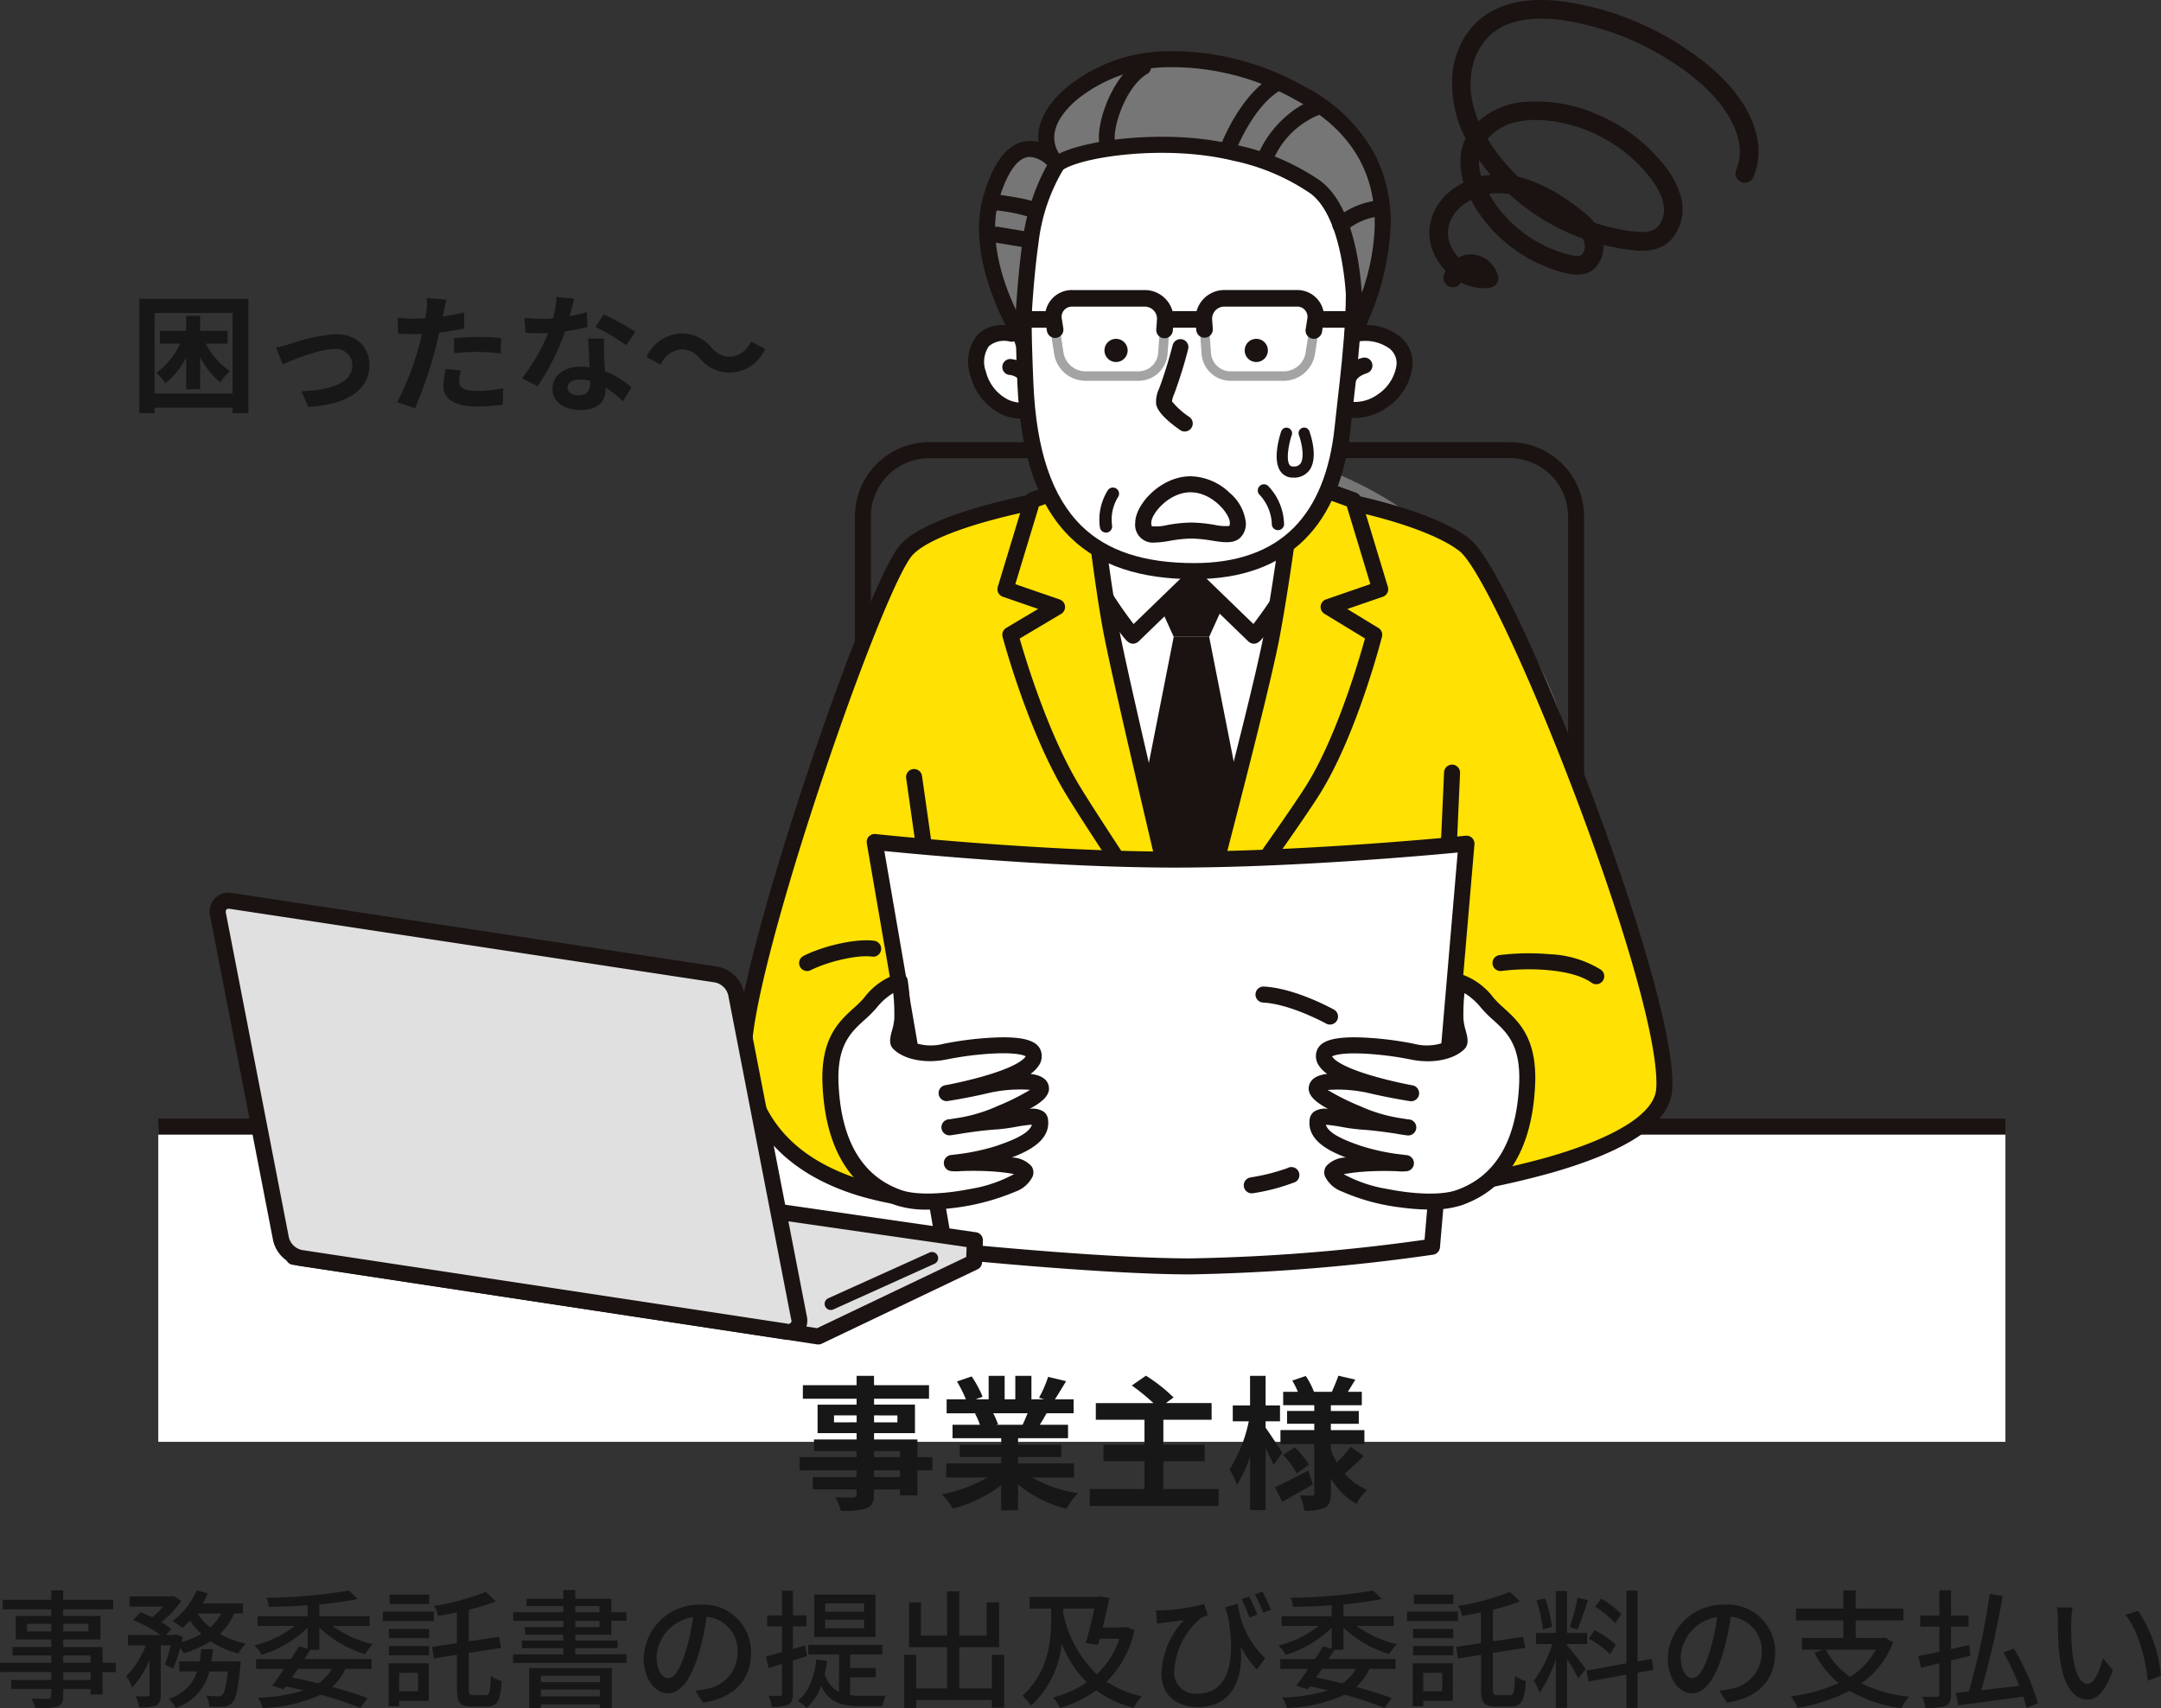 <svg xmlns="http://www.w3.org/2000/svg" xmlns:xlink="http://www.w3.org/1999/xlink" width="270.096" height="213.508" viewBox="0 0 270.096 213.508"><rect x="0" y="0" width="270.096" height="213.508" fill="#333333" stroke="none"/><defs><clipPath id="a"><rect width="230.868" height="180.212" transform="translate(0 0)" fill="none"/></clipPath><clipPath id="b"><rect width="41.128" height="36.016" fill="none"/></clipPath></defs><g transform="translate(-887.784 -5135.788)"><g transform="translate(879.847 5135.785)"><g transform="translate(27.719 0.003)" clip-path="url(#a)"><rect width="89.135" height="114.078" rx="44.568" transform="translate(88.071 56.269)" fill="#767676"/><path d="M675.46,475.275H602.871A9.284,9.284,0,0,1,593.6,466V368.469a9.284,9.284,0,0,1,9.273-9.273H675.46a9.283,9.283,0,0,1,9.273,9.273V466a9.283,9.283,0,0,1-9.273,9.273M602.871,361.2a7.281,7.281,0,0,0-7.273,7.273V466a7.281,7.281,0,0,0,7.273,7.273H675.46A7.281,7.281,0,0,0,682.733,466V368.469a7.281,7.281,0,0,0-7.273-7.273Z" transform="translate(-506.527 -303.928)" fill="#1a1311"/><rect width="262.453" height="57.773" transform="translate(-3.265 140.819)" fill="#fff"/><path d="M263.454,968.464H1a1,1,0,0,1-1-1V909.691a1,1,0,0,1,1-1H263.454a1,1,0,0,1,1,1v57.773a1,1,0,0,1-1,1M2,966.464H262.453V910.691H2Z" transform="translate(-4.265 -768.872)" fill="#1a1311"/><path d="M593.428,400.956c-5.444-4.227-21.9-7.556-34.231-7.556-11.3,0-31.3,3.631-35.465,8.172s-21.1,54.083-20.326,63.312c1.651,19.624,27.694,18.157,27.694,18.157l59.4-1.7s27.169-3.616,27.9-12.236c.994-11.686-19.529-63.92-24.973-68.147" transform="translate(-430.191 -332.869)" fill="#ffe103"/><path d="M524.346,478.568a43.058,43.058,0,0,1-12.266-1.791c-9.21-2.86-14.454-8.846-15.166-17.309-.192-2.278.579-6.813,2.29-13.48,1.479-5.762,3.576-12.792,6.065-20.331,4.206-12.74,9.827-27.643,12.231-30.261,2.754-3,10.948-5.1,15.587-6.091a107.816,107.816,0,0,1,20.615-2.4,99.4,99.4,0,0,1,19.91,2.215c6.94,1.491,12.244,3.462,14.935,5.551,1.438,1.117,3.669,4.869,6.63,11.151,2.677,5.68,5.729,12.982,8.593,20.561,5.251,13.894,10.671,30.992,10.133,37.309-.343,4.03-5.372,7.471-14.947,10.227a109.473,109.473,0,0,1-13.821,2.916.952.952,0,0,1-.1.008l-59.385,1.7c-.105.006-.566.028-1.3.028M553.7,388.9a105.677,105.677,0,0,0-20.2,2.361c-7.5,1.6-12.793,3.6-14.53,5.487-1.828,1.991-6.9,14.688-11.8,29.535-5.344,16.187-8.587,29.146-8.261,33.016.646,7.678,5.261,12.91,13.719,15.552a41.448,41.448,0,0,0,12.923,1.691h.027l59.345-1.7a107.441,107.441,0,0,0,13.5-2.854c8.44-2.432,13.23-5.439,13.488-8.469.426-5.006-3.41-18.966-10.011-36.432-5.953-15.75-12.22-29.009-14.579-30.84-2.422-1.881-7.572-3.767-14.128-5.175a97.312,97.312,0,0,0-19.49-2.17" transform="translate(-424.695 -327.369)" fill="#1a1311"/><path d="M769.428,428.778h34.517l-7.562,31-11.948,27.533-10.563-24.589Z" transform="translate(-655.303 -362.803)" fill="#fff"/><path d="M838.311,476.046h-4.433l-3.4-7.5h11.227Z" transform="translate(-706.961 -396.449)" fill="#1a1311"/><path d="M830.609,517.309h-4.433l-4.8,24.358,7.014,16.97,7.014-16.97Z" transform="translate(-699.26 -437.712)" fill="#1a1311"/><rect width="22.511" height="14.546" transform="translate(118.628 59.279)" fill="#fff"/><path d="M815.7,395.308H793.189a1,1,0,0,1-1-1V379.762a1,1,0,0,1,1-1H815.7a1,1,0,0,1,1,1v14.546a1,1,0,0,1-1,1m-21.511-2H814.7V380.762H794.189Z" transform="translate(-674.561 -320.483)" fill="#1a1311"/><path d="M868.631,410.87l7.547,7.31a43.211,43.211,0,0,0,4.842-7.025c1.68-3.1,3.507-6.679,3.418-6.693l-3.7-4.13s-4.984,4.557-6.978,6.266-5.126,4.272-5.126,4.272" transform="translate(-739.241 -338.734)" fill="#fff"/><path d="M870.7,413.692a1.065,1.065,0,0,1-.405-.087,1,1,0,0,1-.316-.207l-7.547-7.31a1,1,0,0,1,.062-1.493c.031-.026,3.147-2.576,5.109-4.257s6.9-6.2,6.954-6.244a1,1,0,0,1,1.42.07l3.685,4.11a1,1,0,0,1,.17.244c.259.521.158.718-1.075,3.131-.7,1.37-1.583,3.045-2.361,4.481a50.685,50.685,0,0,1-3.036,4.756c-.479.673-.944,1.3-1.309,1.76-.452.571-.827,1.045-1.35,1.045m-6.072-8.261,5.989,5.8a52.991,52.991,0,0,0,4.02-6.054c1.342-2.474,2.625-4.972,3.129-6.02l-2.606-2.907c-1.471,1.34-4.716,4.287-6.255,5.606-1.336,1.145-3.2,2.686-4.276,3.574" transform="translate(-733.742 -333.234)" fill="#1a1311"/><path d="M781.693,410.87l-7.547,7.31a43.208,43.208,0,0,1-4.842-7.025c-1.68-3.1-3.506-6.679-3.418-6.693l3.7-4.13s4.984,4.557,6.978,6.266,5.126,4.272,5.126,4.272" transform="translate(-652.303 -338.734)" fill="#fff"/><path d="M768.563,413.691c-.523,0-.9-.474-1.35-1.045-.365-.462-.83-1.087-1.309-1.76a50.688,50.688,0,0,1-3.036-4.756c-.779-1.436-1.662-3.111-2.362-4.481-1.233-2.414-1.334-2.611-1.075-3.131a1,1,0,0,1,.17-.244l3.685-4.11a1,1,0,0,1,1.42-.071c.05.046,5,4.566,6.954,6.244s5.078,4.232,5.109,4.257a1,1,0,0,1,.063,1.492l-7.547,7.31a1,1,0,0,1-.317.207,1.064,1.064,0,0,1-.4.087M761.5,399.157c.5,1.048,1.788,3.545,3.129,6.02a53.021,53.021,0,0,0,4.02,6.054l5.989-5.8c-1.079-.888-2.94-2.429-4.276-3.574-1.539-1.319-4.785-4.266-6.255-5.606Z" transform="translate(-646.746 -333.233)" fill="#1a1311"/><path d="M874.93,409.148c1.206-5.986,3.252-20.493,2.828-20.491l7.527,2.721,3.37,11.12-6.453,2.225,5.7,3.473s-3.084,12.027-7.609,19.308c-2.873,4.622-15.585,22.165-15.585,22.165s8.386-31.433,10.217-40.52" transform="translate(-735.926 -328.855)" fill="#ffe103"/><path d="M859.212,445.168a1,1,0,0,1-.966-1.258c.084-.314,8.4-31.507,10.2-40.46,1.152-5.718,2.9-18.241,2.868-19.954a1,1,0,0,1,.936-1.339,1.11,1.11,0,0,1,.4.08l7.472,2.7a1,1,0,0,1,.617.65l3.37,11.12a1,1,0,0,1-.631,1.236l-4.442,1.531,3.887,2.367a1,1,0,0,1,.449,1.1c-.127.5-3.174,12.26-7.729,19.587-2.859,4.6-15.1,21.507-15.624,22.224a1,1,0,0,1-.81.414m11.2-41.323h0c-1.361,6.754-6.38,26-8.846,35.351,3.958-5.51,10.455-14.618,12.384-17.722,3.767-6.06,6.561-15.642,7.3-18.315l-5.064-3.083a1,1,0,0,1,.194-1.8l5.542-1.911-2.945-9.718-5.713-2.065c-.093,1.244-.341,3.328-.842,6.909-.665,4.749-1.453,9.6-2.008,12.353" transform="translate(-730.425 -323.355)" fill="#1a1311"/><path d="M729.241,408.454c-1.206-5.986-2.906-19.8-2.482-19.8l-7.527,2.721-3.37,11.12,6.453,2.225-5.843,3.473s3.084,11.565,7.748,19.308c3.117,5.175,14.546,22.165,14.546,22.165s-7.693-32.126-9.524-41.213" transform="translate(-609.978 -328.855)" fill="#ffe103"/><path d="M733.264,445.168a1,1,0,0,1-.83-.442c-.115-.17-11.479-17.07-14.573-22.207-4.683-7.775-7.73-19.088-7.857-19.566a1,1,0,0,1,.455-1.117l3.989-2.371-4.414-1.522a1,1,0,0,1-.631-1.236l3.37-11.12a1,1,0,0,1,.617-.651l7.47-2.7a1.037,1.037,0,0,1,.4-.08,1,1,0,0,1,.927,1.363,179.528,179.528,0,0,0,2.531,19.238c1.806,8.965,9.439,40.857,9.516,41.178a1,1,0,0,1-.972,1.233m-21.124-42c.756,2.639,3.563,11.895,7.435,18.323,2.054,3.409,7.81,12.088,11.428,17.506-2.274-9.57-6.887-29.111-8.243-35.841-.651-3.23-1.377-8.325-1.839-12.016-.42-3.351-.622-5.338-.692-6.544l-5.686,2.056-2.945,9.718,5.542,1.911a1,1,0,0,1,.185,1.805Z" transform="translate(-604.476 -323.355)" fill="#1a1311"/><path d="M852.622,845.7a2.771,2.771,0,1,1-2.771-2.771,2.771,2.771,0,0,1,2.771,2.771" transform="translate(-721.007 -713.226)" fill="#fff"/><path d="M844.352,843.967a3.771,3.771,0,1,1,3.771-3.771,3.775,3.775,0,0,1-3.771,3.771m0-5.541a1.77,1.77,0,1,0,1.771,1.771,1.772,1.772,0,0,0-1.771-1.771" transform="translate(-715.507 -707.726)" fill="#1a1311"/><path d="M990.883,270.837c3.484-1.072,7.262.692,6.856,3.931a6.405,6.405,0,0,1-7.663,5.191" transform="translate(-841.999 -228.899)" fill="#fff"/><path d="M985.985,275.654a6.4,6.4,0,0,1-1.673-.22,1,1,0,1,1,.522-1.931,4.892,4.892,0,0,0,4.034-.762,5.353,5.353,0,0,0,2.376-3.587,2.324,2.324,0,0,0-.863-2.182,5.21,5.21,0,0,0-4.707-.668,1,1,0,0,1-.588-1.912,7.168,7.168,0,0,1,6.581,1.048,4.325,4.325,0,0,1,1.561,3.963,7.3,7.3,0,0,1-3.246,5,7.2,7.2,0,0,1-4,1.252" transform="translate(-836.497 -223.409)" fill="#1a1311"/><path d="M993.427,298.917a3,3,0,0,1,2.162-1.964" transform="translate(-844.835 -251.262)" fill="#fff"/><path d="M987.926,294.416a1,1,0,0,1-.958-1.29,4,4,0,0,1,2.78-2.615,1,1,0,1,1,.678,1.882c-.729.263-1.306.526-1.543,1.313a1,1,0,0,1-.957.711" transform="translate(-839.333 -245.76)" fill="#1a1311"/><path d="M696.643,270.615c-3.595-.6-5,1.846-4.167,5s3.987,5.628,7.416,4.193" transform="translate(-589.995 -228.899)" fill="#fff"/><path d="M692.4,275.719a5.9,5.9,0,0,1-2.626-.618,7.384,7.384,0,0,1-3.747-4.736,5.356,5.356,0,0,1,.826-5.049c.7-.77,2.05-1.6,4.474-1.195a1,1,0,0,1-.331,1.973,2.949,2.949,0,0,0-2.666.571,3.462,3.462,0,0,0-.368,3.192,5.361,5.361,0,0,0,2.7,3.451,3.954,3.954,0,0,0,3.365.074,1,1,0,0,1,.772,1.845,6.2,6.2,0,0,1-2.4.492" transform="translate(-584.513 -223.392)" fill="#1a1311"/><path d="M722.221,299.806a3,3,0,0,0-2.4-1.662" transform="translate(-613.327 -252.269)" fill="#fff"/><path d="M716.72,295.306a1,1,0,0,1-.911-.587,2.042,2.042,0,0,0-1.7-1.1,1,1,0,1,1,.424-1.955,4,4,0,0,1,3.1,2.226,1,1,0,0,1-.91,1.414" transform="translate(-607.826 -246.769)" fill="#1a1311"/><path d="M731.575,106.216c-1.24,5.074-1.046,12.916-.738,20.129.773,18.111,9.095,23.4,21.113,23.4,11.437,0,17.37-6.546,18.539-17.964.626-6.118,2.336-17.375.736-24.228S765.023,91.643,748.1,92.7c-10.648.662-14.287,4.354-16.527,13.521" transform="translate(-622.454 -78.362)" fill="#fff"/><path d="M746.445,145.252c-6.826,0-11.886-1.7-15.472-5.195-4.088-3.986-6.26-10.255-6.641-19.167-.3-7.115-.52-15.146.766-20.409,1.263-5.169,2.887-8.3,5.432-10.473,2.676-2.284,6.378-3.459,12-3.809,13.413-.834,21.542,4.425,24.159,15.633,1.4,5.995.373,14.958-.376,21.5-.126,1.1-.245,2.144-.339,3.056-.617,6.028-2.537,10.694-5.706,13.868-3.308,3.313-7.961,4.993-13.828,4.993m-19.4-44.3c-1.224,5.008-1.008,12.871-.71,19.849.358,8.378,2.333,14.207,6.038,17.821,3.193,3.113,7.8,4.627,14.075,4.627,5.317,0,9.493-1.483,12.412-4.407,2.836-2.84,4.562-7.1,5.131-12.659.094-.924.214-1.971.341-3.079.733-6.4,1.736-15.163.415-20.82-2.394-10.257-9.619-14.866-22.086-14.091-5.165.321-8.5,1.349-10.83,3.334-2.2,1.878-3.633,4.7-4.788,9.426" transform="translate(-616.95 -72.864)" fill="#1a1311"/><path d="M846.668,282.012c-1.527,5.722-2.159,6.1-2.042,6.957s2.585,2.585,2.585,2.585" transform="translate(-718.918 -238.62)" fill="#fff"/><path d="M841.708,287.053a1,1,0,0,1-.573-.181c-1.289-.9-2.856-2.2-3-3.268a3.8,3.8,0,0,1,.391-1.955,56.417,56.417,0,0,0,1.676-5.4,1,1,0,1,1,1.933.516,58.265,58.265,0,0,1-1.73,5.568,3.622,3.622,0,0,0-.29.952,9.631,9.631,0,0,0,2.171,1.946,1,1,0,0,1-.575,1.819m-1.593-3.721h0Z" transform="translate(-713.416 -233.118)" fill="#1a1311"/><path d="M714.276,149.83a1,1,0,0,1-.9-1.415,42.837,42.837,0,0,0,1.732-6.44,1,1,0,0,1,1.956.391,45.6,45.6,0,0,1-1.877,6.884,1,1,0,0,1-.906.58" transform="translate(-607.793 -119.452)" fill="#fff"/><path d="M750.355,61.051c2.5-1.851,13.388-3.533,22.206-1.388a27.671,27.671,0,0,1,9.669,4.025c5.892,3.618,5.483,18.8,5.066,18.8s12.1-20.144-6.5-30.23c-12.386-6.717-23.316-4.811-28.868.185s-1.573,8.6-1.573,8.6" transform="translate(-637.996 -40.553)" fill="#767676"/><path d="M781.8,77.994a1.017,1.017,0,0,1-.851-.467,1.069,1.069,0,0,1-.018-1.115,35.818,35.818,0,0,0-.386-7.989c-.746-4.791-2.286-8.122-4.334-9.38a26.814,26.814,0,0,0-9.382-3.905c-8.58-2.087-19.141-.435-21.375,1.22a1,1,0,0,1-1.267-.063,5.776,5.776,0,0,1-1.709-4.054c0-2.047,1.109-4.078,3.284-6.035a20.193,20.193,0,0,1,12.488-4.74,33.512,33.512,0,0,1,17.526,4.42,20.627,20.627,0,0,1,8.641,8.221,18.556,18.556,0,0,1,2.112,9.3,33.684,33.684,0,0,1-3.5,13.217c-.056.119-.115.246-.164.354-.013.073-.026.133-.039.18a1.057,1.057,0,0,1-1.023.834m-23.911-25.84a40.453,40.453,0,0,1,9.412,1.04,28.771,28.771,0,0,1,9.956,4.144c4,2.454,5.329,9.334,5.659,14.328a27.389,27.389,0,0,0,1.614-8.3c.146-6.861-3.12-12.151-9.707-15.723a31.512,31.512,0,0,0-16.468-4.18,18.2,18.2,0,0,0-11.255,4.23c-1.725,1.553-2.608,3.074-2.622,4.523a3.677,3.677,0,0,0,.61,2.045c2.4-1.183,7.373-2.106,12.8-2.106" transform="translate(-632.496 -35.055)" fill="#1a1311"/><path d="M709.734,122.848a23.742,23.742,0,0,0-3.331,9.715c-.786,5.552-1.018,12.121-1.018,12.121s-6.245-9.623-3.886-17.673,6.153-6.523,8.235-4.164" transform="translate(-597.375 -102.35)" fill="#767676"/><path d="M699.852,140.2a1,1,0,0,1-.839-.456,33.414,33.414,0,0,1-2.927-6.014c-1.757-4.734-2.121-8.935-1.08-12.484,1.16-3.958,2.827-6.2,4.956-6.679,1.65-.367,3.468.411,4.989,2.134a1,1,0,0,1,.068,1.238,23.123,23.123,0,0,0-3.158,9.279c-.77,5.433-1.006,11.951-1.008,12.016a1,1,0,0,1-1,.965m.94-23.723a1.821,1.821,0,0,0-.4.043c-1.325.295-2.557,2.173-3.47,5.288-1.138,3.882-.073,8.225,1.021,11.185.353.956.733,1.835,1.094,2.6.155-2.414.419-5.689.839-8.655a26.547,26.547,0,0,1,3.057-9.436,3.44,3.44,0,0,0-2.144-1.026" transform="translate(-591.842 -96.86)" fill="#1a1311"/><path d="M763.455,270.906h-6.787a3.976,3.976,0,0,1-3.8-3.249l-.48-3.053a.592.592,0,1,1,1.17-.184l.48,3.053a2.789,2.789,0,0,0,2.629,2.249h6.787a2.466,2.466,0,0,0,2.39-2.226l.214-2.988a.592.592,0,0,1,1.181.084l-.214,2.988a3.638,3.638,0,0,1-3.571,3.325" transform="translate(-640.879 -223.311)" fill="#a4a4a5"/><path d="M884.341,270.759h-6.787a3.637,3.637,0,0,1-3.571-3.325l-.218-3.054a.592.592,0,0,1,1.181-.084l.218,3.054a2.466,2.466,0,0,0,2.39,2.226h6.787a2.789,2.789,0,0,0,2.629-2.249l.463-2.944a.592.592,0,1,1,1.169.184l-.463,2.944a3.976,3.976,0,0,1-3.8,3.249" transform="translate(-743.583 -223.164)" fill="#a4a4a5"/><path d="M763.025,241.628l-.075,0a1.036,1.036,0,0,1-.96-1.107l.084-1.177a1.524,1.524,0,0,0-1.551-1.666h-9.008a1.278,1.278,0,0,0-1.327,1.552l.183,1.164a1.036,1.036,0,1,1-2.047.322l-.183-1.164a3.345,3.345,0,0,1,3.374-3.945h9.008a3.6,3.6,0,0,1,3.618,3.885l-.084,1.177a1.036,1.036,0,0,1-1.032.962" transform="translate(-637.253 -199.352)" fill="#1a1311"/><path d="M885.1,241.7a1.037,1.037,0,0,1-1.025-1.2l.2-1.274a1.278,1.278,0,0,0-1.327-1.552h-9.008a1.524,1.524,0,0,0-1.551,1.666l.079,1.111a1.036,1.036,0,0,1-2.067.148l-.079-1.111a3.6,3.6,0,0,1,3.618-3.885h9.008a3.345,3.345,0,0,1,3.374,3.945l-.2,1.274a1.036,1.036,0,0,1-1.022.875" transform="translate(-740.667 -199.352)" fill="#1a1311"/><path d="M727.733,254.813h-3.747a1.036,1.036,0,1,1,0-2.072h3.747a1.036,1.036,0,0,1,0,2.072" transform="translate(-615.976 -213.853)" fill="#1a1311"/><path d="M847.7,254.813h-3.747a1.036,1.036,0,0,1,0-2.072H847.7a1.036,1.036,0,0,1,0,2.072" transform="translate(-717.483 -213.853)" fill="#1a1311"/><path d="M973.077,254.813H969.33a1.036,1.036,0,0,1,0-2.072h3.747a1.036,1.036,0,0,1,0,2.072" transform="translate(-823.569 -213.853)" fill="#1a1311"/><path d="M923.29,399.038a.77.77,0,0,1-.766-.854,5.708,5.708,0,0,0-1.536-3.575.769.769,0,0,1,1.074-1.1,7.127,7.127,0,0,1,1.992,4.847.77.77,0,0,1-.764.685" transform="translate(-783.346 -332.774)" fill="#1a1311"/><path d="M793.077,401.677a.769.769,0,0,1-.764-.684,6.9,6.9,0,0,1,1.019-4.648.769.769,0,0,1,1.22.938,5.342,5.342,0,0,0-.71,3.54.769.769,0,0,1-.68.85.781.781,0,0,1-.086,0" transform="translate(-674.625 -335.106)" fill="#1a1311"/><path d="M921.719,89.221a1,1,0,0,1-.921-1.39c1.614-3.814,5.008-6.258,6.9-6.775a1,1,0,0,1,.526,1.93,10.543,10.543,0,0,0-5.588,5.624,1,1,0,0,1-.922.611" transform="translate(-783.315 -68.555)" fill="#1a1311"/><path d="M891.953,70.533a1,1,0,0,1-.931-1.364c.1-.256,2.494-6.29,6.566-8.474a1,1,0,0,1,.946,1.763c-3.419,1.834-5.627,7.384-5.648,7.44a1,1,0,0,1-.932.636" transform="translate(-758.128 -51.255)" fill="#1a1311"/><path d="M982.457,166.885a1,1,0,0,1-.665-1.748,9.891,9.891,0,0,1,5.288-2.324,1,1,0,1,1,.283,1.98,7.828,7.828,0,0,0-4.242,1.839,1,1,0,0,1-.664.253" transform="translate(-834.706 -137.753)" fill="#1a1311"/><path d="M707.948,161.1a1,1,0,0,1-.7-.286,19.732,19.732,0,0,0-4.249-.834,1,1,0,1,1,.276-1.981c4.58.639,5.171,1.044,5.505,1.546a1,1,0,0,1-.831,1.555m-.658-.264h0Z" transform="translate(-598.364 -133.683)" fill="#1a1311"/><path d="M707.6,186.845a1.03,1.03,0,0,1-.166-.014l-4.164-.694a1,1,0,0,1,.329-1.973l4.164.694a1,1,0,0,1-.163,1.987" transform="translate(-598.619 -155.816)" fill="#1a1311"/><path d="M792.895,59.757a1,1,0,0,1-.934-.641c-.889-2.312,1.239-8.879,4.814-11.025a1,1,0,0,1,1.029,1.715c-2.908,1.744-4.475,7.293-3.976,8.591a1,1,0,0,1-.933,1.359" transform="translate(-674.197 -40.571)" fill="#1a1311"/><path d="M642.791,677.593a1,1,0,0,1-1-.978c-.123-5.494-6.555-50.312-6.62-50.764a1,1,0,1,1,1.98-.285c.266,1.851,6.515,45.391,6.64,51a1,1,0,0,1-.977,1.022h-.023" transform="translate(-541.695 -528.586)" fill="#1a1311"/><path d="M1064.232,656.28h-.023a1,1,0,0,1-.978-1.022c.124-5.565,1.364-32.9,1.376-33.174a1,1,0,0,1,2,.091c-.012.275-1.251,27.586-1.375,33.128a1,1,0,0,1-1,.978" transform="translate(-903.899 -525.557)" fill="#1a1311"/><path d="M799.193,276.692a1.449,1.449,0,1,1-1.449-1.449,1.449,1.449,0,0,1,1.449,1.449" transform="translate(-678.035 -232.892)" fill="#1a1311"/><path d="M913.108,276.692a1.449,1.449,0,1,1-1.449-1.449,1.449,1.449,0,0,1,1.449,1.449" transform="translate(-774.422 -232.892)" fill="#1a1311"/><path d="M679.286,734.542A238.517,238.517,0,0,1,649.065,737c-11.189,0-30.629-2.017-30.629-2.017l-8.8-51.028s20.45,2.2,37.507,2.2,36.457-2,36.457-2Z" transform="translate(-520.095 -578.712)" fill="#fff"/><path d="M643.566,732.5c-11.112,0-30.537-2-30.732-2.023a1,1,0,0,1-.882-.825l-8.8-51.028a1,1,0,0,1,1.093-1.165c.2.022,20.594,2.2,37.4,2.2s36.161-1.97,36.354-1.99a1,1,0,0,1,1.1,1.08l-4.31,50.386a1,1,0,0,1-.847.9,241.49,241.49,0,0,1-30.371,2.465m-29.772-3.936c3.685.367,20,1.936,29.772,1.936a235.727,235.727,0,0,0,29.292-2.33l4.14-48.4c-4.5.429-20.864,1.883-35.358,1.883-14.441,0-31.491-1.592-36.3-2.072Zm59.993.482h0Z" transform="translate(-514.595 -573.213)" fill="#1a1311"/><path d="M995.02,810.1c.306-6.827-3.159-7.947-4.993-10.189a7.418,7.418,0,0,0-3.668-2.649,28.228,28.228,0,0,0-.306,4.687c.053,1.358.8,2.668.407,3.057-1.019,1.019-3.373,1.529-5.808,1.019-3.318-.695-10.386-1.433-10.974.212-1.019,2.853,10.821,4.984,10.821,4.984s-2.254-.344-4.738-.917-6.725-.968-7.03.2c-.271,1.037,3.254,2.474,5.5,3.464a23.126,23.126,0,0,0,5.909,1.528c-.172,0-3.172-.572-5.879-.735-2.094-.126-5.284-1.15-5.43-.182-.347,2.291,3.015,3.451,5.094,4.177a36.109,36.109,0,0,0,5.909,1.223c-.235.059-3.122-.154-5.322.048-1.61.148-4.132.332-3.828,1.245.713,2.14,11.447,4.528,15.773,3.026,6.6-2.292,8.31-8.662,8.558-14.2" transform="translate(-823.928 -674.592)" fill="#fff"/><path d="M977.367,820.277a28.135,28.135,0,0,1-3.683-.266,25.815,25.815,0,0,1-7.345-1.994,3.783,3.783,0,0,1-2.123-1.92,1.4,1.4,0,0,1,.154-1.23,3.4,3.4,0,0,1,2.472-1.1c-2.238-.85-4.915-2.221-4.52-4.827a1.375,1.375,0,0,1,.56-.914,2.549,2.549,0,0,1,1.732-.334c-1.633-.875-2.672-1.784-2.373-2.93.25-.956,1.223-1.319,2.263-1.445a3.863,3.863,0,0,1-1.107-1.144,2.054,2.054,0,0,1-.182-1.766c.441-1.236,2.117-1.744,5.434-1.647a41.754,41.754,0,0,1,6.687.792,6.365,6.365,0,0,0,4.689-.571c-.034-.163-.094-.387-.141-.566a8.678,8.678,0,0,1-.352-1.921,28.979,28.979,0,0,1,.317-4.881,1,1,0,0,1,1.2-.821,8.408,8.408,0,0,1,4.225,2.992,12.786,12.786,0,0,0,1.3,1.293c1.861,1.689,4.177,3.792,3.918,9.574-.359,8.019-3.464,13.1-9.229,15.1a12.33,12.33,0,0,1-3.9.526M966.55,815.85a17.259,17.259,0,0,0,5.521,1.864c3.519.7,6.791.755,8.539.148,4.914-1.706,7.568-6.182,7.887-13.3.217-4.843-1.553-6.45-3.264-8a14.419,14.419,0,0,1-1.5-1.507,8.006,8.006,0,0,0-2.067-1.831,23.822,23.822,0,0,0-.133,3.2,7.013,7.013,0,0,0,.285,1.48c.224.835.455,1.7-.169,2.322-1.334,1.334-4.036,1.853-6.72,1.291a40.354,40.354,0,0,0-5.9-.735c-2.787-.125-3.681.223-3.909.35.1.213.778,1.147,4.776,2.35,2.609.785,5.238,1.263,5.264,1.267a1,1,0,0,1-.328,1.973c-.094-.014-2.32-.356-4.812-.931a17.548,17.548,0,0,0-5.459-.463,28.98,28.98,0,0,0,3.992,1.993l.566.248a19.371,19.371,0,0,0,4.246,1.236c.327.051.612.1.844.134l.234.038.2.027a1,1,0,0,1-.016,2.01,2.969,2.969,0,0,1-.474-.057q-.586-.081-1.153-.184c-1.145-.176-2.775-.4-4.312-.5a22.919,22.919,0,0,1-2.358-.321,19.139,19.139,0,0,0-1.994-.273c.354,1.232,2.922,2.128,4.37,2.634l.036.012a26.6,26.6,0,0,0,5.18,1.085c.178.022.319.04.416.055a1.014,1.014,0,0,1,.227,2,5.152,5.152,0,0,1-1.261.023,38.214,38.214,0,0,0-4.212.05l-.223.02a21.923,21.923,0,0,0-2.312.3M989.5,804.6h0Z" transform="translate(-818.405 -669.093)" fill="#1a1311"/><path d="M573.664,810.1c-.306-6.827,3.158-7.947,4.993-10.189a7.418,7.418,0,0,1,3.668-2.649,28.225,28.225,0,0,1,.306,4.687c-.053,1.358-.8,2.668-.407,3.057,1.019,1.019,3.372,1.529,5.808,1.019,3.318-.695,10.386-1.433,10.974.212,1.019,2.853-10.821,4.984-10.821,4.984s2.254-.344,4.738-.917,6.725-.968,7.03.2c.27,1.037-3.254,2.474-5.5,3.464a23.127,23.127,0,0,1-5.909,1.528c.172,0,3.172-.572,5.879-.735,2.094-.126,5.284-1.15,5.43-.182.347,2.291-3.015,3.451-5.094,4.177a36.109,36.109,0,0,1-5.909,1.223c.235.059,3.122-.154,5.322.048,1.609.148,4.132.332,3.828,1.245-.713,2.14-11.447,4.528-15.773,3.026-6.6-2.292-8.31-8.662-8.558-14.2" transform="translate(-489.644 -674.592)" fill="#fff"/><path d="M580.324,820.283a12.354,12.354,0,0,1-3.929-.531c-5.765-2-8.87-7.084-9.229-15.1-.259-5.782,2.057-7.885,3.918-9.574a12.753,12.753,0,0,0,1.3-1.293,8.409,8.409,0,0,1,4.225-2.992,1,1,0,0,1,1.205.821,29,29,0,0,1,.317,4.881,8.693,8.693,0,0,1-.351,1.921c-.048.179-.108.4-.141.566a6.365,6.365,0,0,0,4.689.571,41.759,41.759,0,0,1,6.687-.792c3.316-.1,4.992.411,5.434,1.647a2.054,2.054,0,0,1-.182,1.766,3.864,3.864,0,0,1-1.107,1.144c1.04.126,2.014.489,2.263,1.445.3,1.146-.74,2.055-2.373,2.93a2.547,2.547,0,0,1,1.732.334,1.374,1.374,0,0,1,.56.914c.394,2.606-2.282,3.977-4.52,4.827a3.4,3.4,0,0,1,2.472,1.1,1.4,1.4,0,0,1,.154,1.23,3.783,3.783,0,0,1-2.123,1.92,28.922,28.922,0,0,1-11,2.266M576,793.217a8.014,8.014,0,0,0-2.067,1.832,14.406,14.406,0,0,1-1.5,1.507c-1.711,1.554-3.481,3.16-3.264,8,.319,7.12,2.972,11.6,7.887,13.3,1.748.607,5.02.55,8.539-.148a17.154,17.154,0,0,0,5.516-1.865,21.94,21.94,0,0,0-2.306-.3l-.224-.02a38.211,38.211,0,0,0-4.212-.05,5.144,5.144,0,0,1-1.261-.023,1.014,1.014,0,0,1,.226-2c.1-.014.238-.032.416-.055a26.607,26.607,0,0,0,5.18-1.085l.036-.012c1.448-.506,4.016-1.4,4.37-2.634a19.148,19.148,0,0,0-1.994.273,22.916,22.916,0,0,1-2.358.321c-1.537.093-3.167.32-4.312.5q-.567.1-1.153.184a2.972,2.972,0,0,1-.474.057,1,1,0,0,1-.016-2.01l.2-.027.234-.038c.231-.037.517-.083.843-.134a19.371,19.371,0,0,0,4.246-1.236l.567-.248a28.981,28.981,0,0,0,3.992-1.993,17.551,17.551,0,0,0-5.459.463c-2.492.575-4.718.917-4.812.931a1,1,0,0,1-.328-1.973c.026,0,2.656-.482,5.264-1.267,4.034-1.214,4.688-2.154,4.781-2.347-.22-.124-1.105-.479-3.915-.353a40.362,40.362,0,0,0-5.9.735c-2.685.563-5.385.044-6.72-1.291-.625-.625-.393-1.488-.169-2.322a7.009,7.009,0,0,0,.285-1.48,23.834,23.834,0,0,0-.133-3.2m7.47,20.279h0Z" transform="translate(-484.145 -669.093)" fill="#1a1311"/><path d="M246.15,1029.127,180.6,1019.18l23.615-10.961,61.508,8.877-.107,2.742Z" transform="translate(-163.654 -862.081)" fill="#e0e0e0"/><path d="M240.649,1024.629a1.017,1.017,0,0,1-.15-.011l-65.551-9.947a1,1,0,0,1-.271-1.9l23.615-10.961a1,1,0,0,1,.564-.083l61.508,8.877a1,1,0,0,1,.857,1.029l-.107,2.742a1,1,0,0,1-.569.864l-19.466,9.29a1,1,0,0,1-.431.1m-62.118-11.438,61.964,9.4,18.643-8.9.048-1.239-60.322-8.706Z" transform="translate(-158.153 -856.582)" fill="#1a1311"/><path d="M191.426,842.309a1.368,1.368,0,0,1-1.651,1.72l-60.645-9.2a3.151,3.151,0,0,1-2.439-2.341l-7.871-40.552a1.368,1.368,0,0,1,1.651-1.72l60.645,9.2a3.15,3.15,0,0,1,2.439,2.341Z" transform="translate(-111.349 -677.6)" fill="#e0e0e0"/><path d="M184.578,839.555a2.99,2.99,0,0,1-.449-.035l-60.645-9.2a4.158,4.158,0,0,1-3.271-3.139l-7.871-40.552a2.361,2.361,0,0,1,2.783-2.9l60.645,9.2a4.157,4.157,0,0,1,3.271,3.139l7.871,40.552a2.477,2.477,0,0,1-.583,2.226,2.388,2.388,0,0,1-1.751.708m-69.906-53.862a.423.423,0,0,0-.3.093.546.546,0,0,0-.062.46l7.871,40.552a2.166,2.166,0,0,0,1.607,1.542l60.645,9.2a.393.393,0,0,0,.519-.541l-7.871-40.552a2.165,2.165,0,0,0-1.607-1.542l-60.645-9.2a1.009,1.009,0,0,0-.153-.012" transform="translate(-105.853 -672.103)" fill="#1a1311"/><line y1="5.705" x2="12.621" transform="translate(90.635 166.261)" fill="#fff"/><path d="M612.533,1082.782a.769.769,0,0,1-.317-1.471l12.621-5.7a.769.769,0,1,1,.634,1.4l-12.621,5.7a.769.769,0,0,1-.317.068" transform="translate(-528.475 -919.042)" fill="#1a1311"/><path d="M925.5,807.915c3.362.183,7.4,2.262,8.314,2.751" transform="translate(-787.362 -683.603)" fill="#fff"/><path d="M928.317,806.166a.994.994,0,0,1-.47-.118c-1.08-.576-4.841-2.468-7.9-2.635a1,1,0,1,1,.109-2c3.373.184,7.229,2.066,8.731,2.867a1,1,0,0,1-.471,1.883" transform="translate(-781.863 -678.103)" fill="#1a1311"/><path d="M915.968,955.81a28.248,28.248,0,0,0,4.952-1.284" transform="translate(-779.294 -807.655)" fill="#fff"/><path d="M910.465,951.309a1,1,0,0,1-.178-1.984,25.535,25.535,0,0,0,4.616-1.157,1,1,0,0,1,1.029,1.715,24.924,24.924,0,0,1-5.288,1.41,1.02,1.02,0,0,1-.18.016" transform="translate(-773.793 -802.154)" fill="#1a1311"/><path d="M1124.471,778.26a1,1,0,0,1-.58-.186c-2.554-1.825-8.132-1.881-11.257-1.473a1,1,0,1,1-.259-1.984,30.283,30.283,0,0,1,6.308-.107,13.11,13.11,0,0,1,6.37,1.936,1,1,0,0,1-.582,1.814" transform="translate(-944.744 -655.24)" fill="#1a1311"/><path d="M549.3,767.669a1,1,0,0,1-.448-1.895c2.654-1.327,6.7-2.19,8.842-1.884a1,1,0,0,1-.283,1.98c-1.741-.249-5.395.558-7.664,1.693a1,1,0,0,1-.447.106" transform="translate(-468.2 -646.3)" fill="#1a1311"/><path d="M839.633,398.183c0,2.533-2.569,1-5.833,1s-5.987,1.637-5.987-1c0-1.653,2.646-4.784,5.91-4.784s5.91,3.131,5.91,4.784" transform="translate(-704.704 -332.868)" fill="#fff"/><path d="M823.739,395.183a2.225,2.225,0,0,1-2.426-2.5c0-2.231,3.162-5.784,6.91-5.784a7.225,7.225,0,0,1,4.858,2.038,5.694,5.694,0,0,1,2.052,3.746,2.424,2.424,0,0,1-.745,1.94c-.851.729-2.063.54-3.467.321a16.912,16.912,0,0,0-2.621-.263,16.408,16.408,0,0,0-2.66.284,12.242,12.242,0,0,1-1.9.218m-.362-2.043a5.946,5.946,0,0,0,1.938-.148,18,18,0,0,1,2.985-.31,18.51,18.51,0,0,1,2.929.287,6.2,6.2,0,0,0,1.85.137,1.147,1.147,0,0,0,.054-.422c0-1.067-2.177-3.784-4.91-3.784s-4.91,2.717-4.91,3.784a1.089,1.089,0,0,0,.064.457" transform="translate(-699.204 -327.368)" fill="#1a1311"/><path d="M941.235,351.612s-1.585,4.785.865,4.785c3.171,0,1.345-4.919,1.345-4.919" transform="translate(-800.247 -297.397)" fill="#fff"/><path d="M938.254,353.263a1.855,1.855,0,0,1-1.581-.766c-1.031-1.427-.135-4.361.055-4.934a.7.7,0,1,1,1.323.438c-.378,1.147-.706,3.048-.248,3.68a.484.484,0,0,0,.451.188.98.98,0,0,0,.913-.372c.529-.759.145-2.615-.221-3.608a.7.7,0,0,1,1.307-.484c.123.332,1.171,3.288.059,4.887a2.352,2.352,0,0,1-2.058.971" transform="translate(-796.401 -293.566)" fill="#1a1311"/></g></g><path d="M-22.734-2.592h-3.24v-.846h3.24Zm-3.24-3.258h3.24v.774h-3.24Zm-5-3.582V-10.3h2.826v.864Zm7.92-.864v.864h-2.916V-10.3Zm4.374,5.22h-1.872V-7.29h-5.418v-.792h5.112v-3.564h-5.112v-.738H-19.1v-1.692h-6.876v-1.17h-2.178v1.17h-6.714v1.692h6.714v.738H-33.03v3.564h4.878v.792H-33.48v1.44h5.328v.774H-35.28v1.638h7.128v.846h-5.472v1.548h5.472v.558c0,.324-.108.432-.45.45-.288,0-1.35,0-2.214-.036a6.6,6.6,0,0,1,.7,1.692,9.479,9.479,0,0,0,3.186-.306c.7-.306.954-.738.954-1.8v-.558h3.24v.738h2.178V-3.438h1.872Zm11.9-5.49c-.2.486-.414,1.008-.63,1.44h-3.366l.306-.054a9.67,9.67,0,0,0-.612-1.386ZM-.972-2.538V-4.3h-7v-.792h5.4V-6.642h-5.4v-.81h6.246V-9.126H-5.256c.27-.432.558-.918.846-1.44h3.384v-1.746h-2.34c.414-.63.9-1.44,1.4-2.268l-2.25-.54a14.5,14.5,0,0,1-1.134,2.61l.648.2H-6.3v-2.934H-8.316v2.934H-9.648v-2.934h-2v2.934h-1.638l.882-.324a13.62,13.62,0,0,0-1.368-2.538l-1.836.63a16.135,16.135,0,0,1,1.116,2.232H-16.9v1.746h3.762l-.216.036a8.089,8.089,0,0,1,.612,1.4h-3.42v1.674h6.084v.81h-5.184v1.548h5.184V-4.3h-6.876v1.764h5.166A18.911,18.911,0,0,1-17.478-.432,9.984,9.984,0,0,1-16.11,1.35a17.075,17.075,0,0,0,6.03-2.916V1.566h2.106v-3.24A15.365,15.365,0,0,0-1.926,1.368,10.069,10.069,0,0,1-.486-.576,16.081,16.081,0,0,1-6.192-2.538ZM10.188-1.1V-4.572h5.166v-2.07H10.188V-9.756h6.03v-2.088H10.512l.954-.7A20.442,20.442,0,0,0,8.01-15.264L6.246-14.04a26.6,26.6,0,0,1,2.7,2.2h-7.2v2.088H7.83v3.114H2.7v2.07H7.83V-1.1H.99V1.008H17.1V-1.1ZM25.056-5.634c-.306-.486-1.6-2.466-2.088-3.132v-.792h1.8v-1.98h-1.8v-3.708H21.024v3.708h-2.16v1.98h2a18,18,0,0,1-2.412,6.03,10.27,10.27,0,0,1,.936,1.89,15.185,15.185,0,0,0,1.638-3.546V1.548h1.944V-6.21c.4.774.774,1.584.99,2.106ZM28.314-3.4c-1.53.792-3.114,1.6-4.176,2.088l.918,1.8c1.152-.63,2.556-1.422,3.816-2.16Zm-3.15-1.962a12.617,12.617,0,0,1,1.71,2.3L28.4-4.14a12.331,12.331,0,0,0-1.782-2.178Zm8.442-1.008A14.168,14.168,0,0,1,31.86-4.428a9.771,9.771,0,0,1-.738-1.584v-.7h4.194V-8.46H31.122v-.792h3.492v-1.6H31.122v-.72h3.87v-1.674H33.246c.288-.45.612-.99.936-1.53l-2.124-.486c-.18.576-.54,1.4-.81,2.016H29.016a9.957,9.957,0,0,0-1.026-1.98l-1.692.576a10.218,10.218,0,0,1,.7,1.4H25.164v1.674h3.888v.72h-3.4v1.6h3.4v.792h-4.23v1.746h4.23V-.576c0,.216-.072.306-.288.306s-.918,0-1.53-.036A6.659,6.659,0,0,1,27.81,1.6a5.871,5.871,0,0,0,2.556-.36c.576-.324.756-.828.756-1.8V-2.43A8.538,8.538,0,0,0,34.308.738,7.967,7.967,0,0,1,35.658-.99,7.523,7.523,0,0,1,32.85-3.024a28.972,28.972,0,0,0,2.376-2.214Z" transform="translate(1023 5323)" fill="#171717"/><path d="M-27.776-7.264v-1.6H-31.2V-10.72h-1.744v1.856h-3.28v1.6H-33.7a9.206,9.206,0,0,1-2.976,3.648,8.048,8.048,0,0,1,1.152,1.3,9.931,9.931,0,0,0,2.576-3.216v3.968H-31.2V-5.6a9.864,9.864,0,0,0,2.512,3.184,7.412,7.412,0,0,1,1.232-1.408,8.886,8.886,0,0,1-3.04-3.44Zm-9.12,6.24V-11.1h9.744v10.08Zm-1.9-11.84V1.424h1.9V.736h9.744v.688h1.984V-12.864Zm17.088,6.1.832,2.08c1.36-.576,4.56-1.9,6.416-1.9A2.051,2.051,0,0,1-12.176-4.56c0,2.176-2.688,3.152-6.352,3.248L-17.68.656c5.088-.32,7.632-2.288,7.632-5.184,0-2.416-1.7-3.92-4.224-3.92A22.54,22.54,0,0,0-20.016-7.2C-20.5-7.056-21.232-6.864-21.712-6.768ZM1.392-3.9-.512-4.1A11.189,11.189,0,0,0-.8-1.952C-.8-.336.656.592,3.344.592A25.684,25.684,0,0,0,6.608.368l.08-2.048a18.777,18.777,0,0,1-3.328.336c-1.712,0-2.192-.528-2.192-1.232A5.482,5.482,0,0,1,1.392-3.9ZM-.416-12.768l-2.448-.192a8.2,8.2,0,0,1-.048,1.616q-.048.384-.144.912-.744.048-1.44.048a15.834,15.834,0,0,1-2.016-.128l.048,2c.56.032,1.168.064,1.936.064.336,0,.688-.016,1.056-.032-.1.464-.224.912-.336,1.344A34.642,34.642,0,0,1-6.576.064l2.224.752A49.719,49.719,0,0,0-1.808-6.592c.176-.656.336-1.36.48-2.048a29.455,29.455,0,0,0,3.12-.528v-2c-.88.208-1.776.384-2.672.512.048-.224.1-.432.128-.608C-.688-11.616-.544-12.336-.416-12.768ZM.528-7.936v1.872a27.491,27.491,0,0,1,3.088-.16,23.456,23.456,0,0,1,2.752.192l.048-1.92A28.137,28.137,0,0,0,3.6-8.1C2.576-8.1,1.424-8.016.528-7.936ZM15.552-12.88,13.344-13.1a13.455,13.455,0,0,1-.432,2.672c-.5.048-.976.064-1.456.064a20.213,20.213,0,0,1-2.128-.112l.144,1.856c.688.048,1.344.064,2,.064.272,0,.544,0,.832-.016A25.208,25.208,0,0,1,9.04-2.928l1.936.992A29.481,29.481,0,0,0,14.4-8.784a27.758,27.758,0,0,0,2.8-.56L17.136-11.2a19.615,19.615,0,0,1-2.16.512C15.216-11.552,15.424-12.368,15.552-12.88ZM14.72-1.808c0-.56.592-.976,1.52-.976a5.748,5.748,0,0,1,1.3.16v.32c0,.88-.336,1.488-1.44,1.488C15.216-.816,14.72-1.216,14.72-1.808ZM19.3-7.9h-2c.032.976.112,2.4.176,3.584-.368-.032-.72-.064-1.1-.064-2.224,0-3.536,1.2-3.536,2.768,0,1.76,1.568,2.64,3.552,2.64,2.272,0,3.088-1.152,3.088-2.64v-.16a13.564,13.564,0,0,1,2.16,1.712L22.7-1.776a10.463,10.463,0,0,0-3.312-2.048c-.032-.8-.08-1.568-.1-2.032C19.28-6.56,19.248-7.232,19.3-7.9Zm2.752.848,1.136-1.68a27.561,27.561,0,0,0-3.952-2.176L18.208-9.328A23.093,23.093,0,0,1,22.048-7.056ZM31.28-5.392a4.841,4.841,0,0,0,3.776,1.76,4.945,4.945,0,0,0,4.352-2.944l-1.76-.96A3.125,3.125,0,0,1,35.1-5.616,2.927,2.927,0,0,1,32.72-6.768a4.841,4.841,0,0,0-3.776-1.76,4.945,4.945,0,0,0-4.352,2.944l1.76.96A3.125,3.125,0,0,1,28.9-6.544,2.95,2.95,0,0,1,31.28-5.392Z" transform="translate(944 5186)" fill="#171717"/><path d="M-123.9-2.224h-3.408v-.992h3.408ZM-127.312-5.3h3.408v.912h-3.408Zm-4.512-2.992v-.96h3.008v.96Zm7.664-.96v.96h-3.152v-.96Zm3.424,4.864H-122.4V-6.352h-4.912V-7.3h4.656V-10.24h-4.656v-.816h6.24v-1.2h-6.24v-1.168h-1.5v1.168h-6.064v1.2h6.064v.816h-4.432V-7.3h4.432v.944h-4.848V-5.3h4.848v.912h-6.4v1.168h6.4v.992h-4.992V-1.1h4.992v.848c0,.272-.1.352-.384.368-.256.016-1.216.016-2.1-.016a4.6,4.6,0,0,1,.512,1.2,9.423,9.423,0,0,0,2.72-.208c.544-.208.752-.544.752-1.36V-1.1h3.408v.688h1.5v-2.8h1.664Zm11.952-.16c.08-.5.144-.992.192-1.52h-1.472c-.048.528-.112,1.024-.192,1.52h-2.56V-3.3h2.24A5.29,5.29,0,0,1-114.128.112a4.408,4.408,0,0,1,.88,1.152,6.4,6.4,0,0,0,4.192-4.56h2.32c-.208,1.872-.432,2.688-.7,2.928a.613.613,0,0,1-.512.176c-.272,0-.864-.016-1.488-.08a3.88,3.88,0,0,1,.4,1.376,16.14,16.14,0,0,0,1.776,0,1.7,1.7,0,0,0,1.072-.48c.448-.48.736-1.712,1.008-4.576.032-.208.048-.592.048-.592Zm1.2-6a5.792,5.792,0,0,1-1.344,1.76,7.272,7.272,0,0,1-1.616-1.76Zm2.736,0v-1.248h-5.04a13.535,13.535,0,0,0,.656-1.264l-1.392-.384a9.542,9.542,0,0,1-3.04,3.856,8.8,8.8,0,0,1,1.232.848,10.332,10.332,0,0,0,.96-.928,9.436,9.436,0,0,0,1.424,1.68A10.6,10.6,0,0,1-112.5-6.976c.048-.224.1-.432.144-.64l-.9-.32-.224.08h-.992l.688-.752a11.084,11.084,0,0,0-1.28-.848,11.235,11.235,0,0,0,2.5-2.672l-.96-.592-.24.048h-5.264v1.264h4.208a9.11,9.11,0,0,1-1.376,1.344c-.48-.24-.992-.464-1.44-.64l-.928.96a19.823,19.823,0,0,1,3.424,1.888h-4.08v1.3h2.224a10.581,10.581,0,0,1-2.448,3.84,7.14,7.14,0,0,1,.752,1.424,11.313,11.313,0,0,0,2.16-3.472V-.432c0,.192-.064.224-.256.24s-.832.016-1.472-.016a5.276,5.276,0,0,1,.432,1.408,5.532,5.532,0,0,0,2.112-.24c.48-.256.592-.656.592-1.376V-6.56h1.232a17.59,17.59,0,0,1-.7,2.4l1.024.512a21.783,21.783,0,0,0,.88-2.576,4.262,4.262,0,0,1,.416.656,13.269,13.269,0,0,0,3.376-1.5,11.368,11.368,0,0,0,3.472,1.536,5.506,5.506,0,0,1,.928-1.248,11.265,11.265,0,0,1-3.232-1.2,7.726,7.726,0,0,0,1.776-2.56Zm11.12,6.928a5.554,5.554,0,0,1-1.7,1.808c-1.072-.256-2.192-.512-3.3-.736.256-.352.5-.7.736-1.072ZM-95.3-6V-8.768a14.261,14.261,0,0,0,5.712,3.3,6.534,6.534,0,0,1,.96-1.232,13.955,13.955,0,0,1-5.04-2.288h4.656v-1.216H-95.3V-11.68a41.817,41.817,0,0,0,4.8-.672l-1.1-1.056a65.634,65.634,0,0,1-10.3.9,5.677,5.677,0,0,1,.3,1.136c1.536-.016,3.2-.08,4.832-.192v1.36h-6.256v1.216h4.656a13.663,13.663,0,0,1-5.056,2.448,5,5,0,0,1,.912,1.168,14.281,14.281,0,0,0,5.744-3.392v2.624l-1.088-.3c-.288.5-.64,1.04-1.008,1.6H-103.2v1.232h3.5c-.528.768-1.056,1.5-1.488,2.08l1.408.464.272-.368c.768.16,1.52.336,2.256.512a21.712,21.712,0,0,1-5.728.9,4.151,4.151,0,0,1,.592,1.3A19.238,19.238,0,0,0-95.136-.384a44.819,44.819,0,0,1,4.96,1.648l.9-1.232C-90.448-.416-92-.9-93.712-1.36a6.539,6.539,0,0,0,1.648-2.256h3.28V-4.848h-8.384c.256-.4.512-.784.736-1.152Zm13.728-6.9h-4.944v1.168h4.944Zm.592,2.112H-87.36V-9.6h6.384ZM-82.96-3.12v2.3h-2.368v-2.3Zm1.328-1.2H-86.64V1.056h1.312V.384h3.7Zm-4.976-.992h5.024V-6.48h-5.024Zm0-2.144h5.024V-8.608h-5.024Zm10.56,7.12c-.48,0-.576-.112-.576-.816V-5.616l4.032-.624-.256-1.392-3.776.576v-3.952a23.857,23.857,0,0,0,3.36-1.056L-74.5-13.248a30.292,30.292,0,0,1-6.464,1.76,4.621,4.621,0,0,1,.5,1.248c.752-.128,1.552-.272,2.352-.432v3.84l-3.1.464.224,1.44,2.88-.448v4.224c0,1.744.384,2.24,1.824,2.24h1.936c1.328,0,1.7-.816,1.84-3.184a4.224,4.224,0,0,1-1.36-.64c-.064,1.936-.144,2.4-.608,2.4ZM-60.24-2.752v.8h-7.376v-.8ZM-67.616-.176v-.848h7.376v.848ZM-69.072,1.3h1.456V.816h7.376V1.28h1.5V-3.712H-69.072Zm5.76-10.928h3.024v.784h-3.024Zm0-1.84h3.024v.768h-3.024Zm0,6.032v-.768h5.28v-.96h-5.28V-7.9h4.5V-9.632h1.888V-10.7h-1.888v-1.68h-4.5v-1.088h-1.5v1.088h-4.592v.912h4.592v.768h-6.256v1.072h6.256v.784H-69.6V-7.9h4.784v.736h-5.168v.96h5.168v.768h-6.272v1.072h14.176V-5.44Zm21.968-.176a5.922,5.922,0,0,0-6.272-6.032,6.935,6.935,0,0,0-7.152,6.656c0,2.672,1.456,4.432,3.04,4.432s2.912-1.808,3.872-5.072a31.86,31.86,0,0,0,.96-4.5,4.254,4.254,0,0,1,3.872,4.464A4.6,4.6,0,0,1-46.9-1.12,9.889,9.889,0,0,1-48.32-.9l.944,1.5C-43.488.048-41.344-2.256-41.344-5.616Zm-11.808.464a5.348,5.348,0,0,1,4.56-4.944,25.473,25.473,0,0,1-.88,4.128c-.736,2.464-1.488,3.5-2.208,3.5C-52.368-2.464-53.152-3.312-53.152-5.152Zm25.936-5.616H-32.08v-1.04h4.864Zm0,2.064H-32.08V-9.76h4.864Zm1.424-4.208H-33.44V-7.6h7.648Zm-8.576,7.7-.208-1.344-1.536.448V-8.928h1.7V-10.3h-1.7v-3.088h-1.36V-10.3h-1.856v1.376h1.856v3.216c-.752.208-1.456.4-2.016.544l.336,1.44,1.68-.512V-.528c0,.224-.08.288-.272.288-.176,0-.768,0-1.408-.016a4.75,4.75,0,0,1,.4,1.376,4.533,4.533,0,0,0,2.08-.288c.416-.224.56-.624.56-1.36V-4.672ZM-28.96-2.56h3.2V-3.744h-3.2V-5.408h4.016V-6.624h-9.248v1.216h3.84V-.736a3.623,3.623,0,0,1-1.792-2.208,16.573,16.573,0,0,0,.3-1.68l-1.344-.16C-33.44-2.528-34.128-.736-35.5.368a6.907,6.907,0,0,1,1.1.9,6.944,6.944,0,0,0,1.808-2.736c1.04,2.112,2.7,2.512,4.928,2.512h2.752A4.651,4.651,0,0,1-24.5-.272c-.608.016-2.672.016-3.12.016a9.2,9.2,0,0,1-1.344-.08Zm17.712-2.816v4.208h-4.08V-6.336h4.992v-5.6H-11.9v4.16h-3.424v-5.536h-1.52v5.536h-3.264V-11.92H-21.6v5.584h4.752v5.168H-20.7V-5.376h-1.5v6.64h1.5V.288h9.456v.944h1.536V-5.376Zm8.928-5.776H1.568C1.28-9.84.864-8.16.5-6.848l1.536.224.208-.768H4.688A10.464,10.464,0,0,1,1.872-2.944,14.555,14.555,0,0,1-2.32-10.576ZM5.552-8.864,5.28-8.8H2.608c.32-1.28.608-2.592.832-3.68l-1.152-.192-.272.064H-6.528v1.456H-3.84V-9.92c0,2.72-.288,6.688-3.584,9.648A5.83,5.83,0,0,1-6.352.992a12.25,12.25,0,0,0,3.84-7.744A13.884,13.884,0,0,0,.624-1.936,13.094,13.094,0,0,1-3.6-.048a4.733,4.733,0,0,1,.848,1.312A14.864,14.864,0,0,0,1.808-.928,13.433,13.433,0,0,0,6.48,1.248,7.112,7.112,0,0,1,7.5-.192,13.059,13.059,0,0,1,3.1-2.016,12.86,12.86,0,0,0,6.576-8.448ZM19.5-11.76l-1.584.448c.112.352.208.688.32,1.024,1.152,5.936-.08,9.76-3.728,9.76a2.641,2.641,0,0,1-2.96-2.848A9.221,9.221,0,0,1,14.928-10a6.784,6.784,0,0,1,.832-.32l-.48-1.408a24.043,24.043,0,0,1-5.136.8,8.066,8.066,0,0,1-.88,0l.128,1.664c.336-.048.592-.1.912-.128.544-.08,1.728-.208,2.448-.32a10.33,10.33,0,0,0-2.8,6.688c0,2.768,1.984,4.176,4.528,4.176,4.448,0,5.68-3.664,5.392-7.536a13.431,13.431,0,0,0,2,2.864l1.04-1.44A11.124,11.124,0,0,1,19.5-11.76Zm1.408-.9-.96.32a18.837,18.837,0,0,1,.992,2.3l.992-.352A24.065,24.065,0,0,0,20.912-12.656Zm1.68-.608-.96.336a16.533,16.533,0,0,1,1.024,2.288l1.008-.352C23.376-11.664,22.928-12.64,22.592-13.264Zm11.68,9.648a5.554,5.554,0,0,1-1.7,1.808c-1.072-.256-2.192-.512-3.3-.736.256-.352.5-.7.736-1.072ZM32.7-6V-8.768a14.261,14.261,0,0,0,5.712,3.3,6.534,6.534,0,0,1,.96-1.232,13.955,13.955,0,0,1-5.04-2.288h4.656v-1.216H32.7V-11.68a41.817,41.817,0,0,0,4.8-.672l-1.1-1.056a65.634,65.634,0,0,1-10.3.9,5.677,5.677,0,0,1,.3,1.136c1.536-.016,3.2-.08,4.832-.192v1.36H24.976v1.216h4.656a13.663,13.663,0,0,1-5.056,2.448,5,5,0,0,1,.912,1.168,14.281,14.281,0,0,0,5.744-3.392v2.624l-1.088-.3c-.288.5-.64,1.04-1.008,1.6H24.8v1.232h3.5c-.528.768-1.056,1.5-1.488,2.08l1.408.464L28.5-1.44c.768.16,1.52.336,2.256.512a21.712,21.712,0,0,1-5.728.9,4.151,4.151,0,0,1,.592,1.3A19.238,19.238,0,0,0,32.864-.384a44.819,44.819,0,0,1,4.96,1.648l.9-1.232C37.552-.416,36-.9,34.288-1.36a6.539,6.539,0,0,0,1.648-2.256h3.28V-4.848H30.832c.256-.4.512-.784.736-1.152Zm13.728-6.9H41.488v1.168h4.944Zm.592,2.112H40.64V-9.6h6.384ZM45.04-3.12v2.3H42.672v-2.3Zm1.328-1.2H41.36V1.056h1.312V.384h3.7Zm-4.976-.992h5.024V-6.48H41.392Zm0-2.144h5.024V-8.608H41.392Zm10.56,7.12c-.48,0-.576-.112-.576-.816V-5.616l4.032-.624-.256-1.392-3.776.576v-3.952a23.857,23.857,0,0,0,3.36-1.056L53.5-13.248a30.292,30.292,0,0,1-6.464,1.76,4.621,4.621,0,0,1,.5,1.248c.752-.128,1.552-.272,2.352-.432v3.84l-3.1.464.224,1.44,2.88-.448v4.224c0,1.744.384,2.24,1.824,2.24h1.936c1.328,0,1.7-.816,1.84-3.184a4.224,4.224,0,0,1-1.36-.64c-.064,1.936-.144,2.4-.608,2.4ZM67.44-10.464A12.906,12.906,0,0,0,64.912-12.4l-.752,1.008a11.58,11.58,0,0,1,2.5,2.064Zm-.688,3.808A13.38,13.38,0,0,0,64.08-8.464l-.7,1.072a12.263,12.263,0,0,1,2.64,1.936ZM61.968-12.5a28.311,28.311,0,0,1-.976,3.648l.96.3c.4-.928.9-2.416,1.3-3.664Zm-3.2,3.632a16.319,16.319,0,0,0-.88-3.568l-1.072.272a15.6,15.6,0,0,1,.8,3.616ZM60.64-6.72h2.5V-8.112h-2.5v-5.232H59.248v5.232h-2.48V-6.72H58.8a15.811,15.811,0,0,1-2.3,4.592,7.958,7.958,0,0,1,.72,1.488,16.619,16.619,0,0,0,2.032-4.24V1.248H60.64V-4.864c.528.848,1.136,1.856,1.408,2.432L62.992-3.6c-.336-.48-1.872-2.432-2.352-2.944ZM71.44-3.5l-.208-1.36-1.776.3v-8.848H68.064v9.1l-4.976.9.24,1.376L68.064-2.9v4.16h1.392V-3.152ZM86.656-5.616a5.922,5.922,0,0,0-6.272-6.032,6.935,6.935,0,0,0-7.152,6.656c0,2.672,1.456,4.432,3.04,4.432s2.912-1.808,3.872-5.072a31.86,31.86,0,0,0,.96-4.5,4.254,4.254,0,0,1,3.872,4.464A4.6,4.6,0,0,1,81.1-1.12,9.889,9.889,0,0,1,79.68-.9l.944,1.5C84.512.048,86.656-2.256,86.656-5.616Zm-11.808.464a5.348,5.348,0,0,1,4.56-4.944,25.472,25.472,0,0,1-.88,4.128c-.736,2.464-1.488,3.5-2.208,3.5C75.632-2.464,74.848-3.312,74.848-5.152Zm24.4-.864a9.468,9.468,0,0,1-3.216,3.392,9.339,9.339,0,0,1-3.04-3.392Zm1.1-1.536-.256.064H96.72V-9.68h5.968v-1.472H96.72v-2.272H95.184v2.272h-5.92V-9.68h5.92v2.192H90v1.472h2.672l-1.1.384A11.581,11.581,0,0,0,94.592-1.84,21.478,21.478,0,0,1,88.624-.176a5.421,5.421,0,0,1,.832,1.424,21.535,21.535,0,0,0,6.5-2.128,17.384,17.384,0,0,0,6.48,2.176,6.979,6.979,0,0,1,.944-1.44,17.858,17.858,0,0,1-5.952-1.664,11.19,11.19,0,0,0,3.968-5.12ZM111.04-5.264l-.112-1.344c-.768.176-1.536.352-2.288.528V-8.9h2.192v-1.376H108.64V-13.44h-1.456v3.168h-2.4V-8.9h2.4V-5.76c-.992.208-1.9.4-2.64.544l.336,1.456,2.3-.56V-.48c0,.272-.08.336-.32.352s-1.04.016-1.84-.016a6.162,6.162,0,0,1,.432,1.408,7.382,7.382,0,0,0,2.512-.256c.5-.24.672-.64.672-1.488V-4.672ZM119.5.688A30.371,30.371,0,0,0,116.5-6.144l-1.3.464A39.94,39.94,0,0,1,117.168-1.5c-1.632.192-3.28.384-4.752.56a114.266,114.266,0,0,0,2.672-11.776l-1.616-.288A92.387,92.387,0,0,1,110.864-.784c-.592.064-1.152.128-1.632.176l.32,1.552c2.144-.288,5.2-.688,8.112-1.1.16.512.3.992.4,1.408Zm4.32-11.968-1.952-.032a8.186,8.186,0,0,1,.128,1.5c0,.96.016,2.88.176,4.288.432,4.208,1.92,5.744,3.536,5.744,1.168,0,2.16-.944,3.168-3.68l-1.264-1.488c-.368,1.456-1.072,3.2-1.872,3.2-1.072,0-1.728-1.7-1.968-4.208a35.823,35.823,0,0,1-.112-3.6A13.1,13.1,0,0,1,123.824-11.28Zm8.192.4-1.584.528c1.616,1.92,2.528,5.472,2.8,8.224l1.648-.64A17.428,17.428,0,0,0,132.016-10.88Z" transform="translate(1023 5348)" fill="#171717"/><g transform="translate(1066.436 5135.788)"><g transform="translate(0)" clip-path="url(#b)"><path d="M38.3,21.365a7.073,7.073,0,0,0,.34-1.017q.059-.238.1-.479c.016-.09.034-.406.009-.032.006-.092.02-.184.028-.275a7.308,7.308,0,0,0,.01-1.035c-.01-.161-.032-.322-.044-.483.028.375.007.055-.008-.033s-.032-.184-.05-.275a9.334,9.334,0,0,0-.267-1.024q-.076-.239-.164-.474c-.034-.09-.069-.179-.1-.269-.013-.033-.065-.152,0,.006.077.179-.01-.022-.027-.06a13.552,13.552,0,0,0-1.068-1.947c-.207-.317-.428-.623-.654-.926-.04-.053-.141-.161.044.056-.024-.029-.047-.06-.07-.09q-.083-.1-.167-.208-.192-.236-.392-.465a19.894,19.894,0,0,0-1.58-1.617c-.278-.254-.563-.5-.853-.739q-.214-.177-.431-.351l-.248-.2-.094-.073c-.126-.1-.078-.07.017.013a18.842,18.842,0,0,0-1.934-1.386,35.827,35.827,0,0,0-4.124-2.37q-.535-.262-1.077-.505-.253-.114-.508-.224c-.049-.021-.1-.04-.146-.062l.1.041-.33-.136q-1.1-.449-2.232-.824a35.317,35.317,0,0,0-4.6-1.191c-.368-.069-.738-.132-1.109-.187-.048-.007-.342-.048-.135-.02s-.081-.01-.136-.017q-.274-.033-.549-.06a19.015,19.015,0,0,0-2.21-.092c-.366.007-.732.027-1.1.06l-.253.025c-.081.009-.42.061-.049,0-.178.028-.357.053-.535.085a10.556,10.556,0,0,0-2.053.582c-.266.107.174-.08-.013.006-.086.039-.172.078-.256.118q-.239.115-.47.244a9.8,9.8,0,0,0-.894.58c-.124.088.184-.148.066-.052l-.084.068q-.111.09-.219.185-.2.175-.387.364t-.36.388q-.081.093-.159.189L6.8,5.263c-.154.19.116-.16.033-.042-.2.289-.4.577-.577.885q-.131.23-.248.468-.055.111-.107.224c-.025.055-.144.327-.069.152s-.031.08-.047.124q-.051.133-.1.267-.088.252-.164.509a10.356,10.356,0,0,0-.247,1.043q-.023.123-.043.247c-.013.085-.038.415-.008.043-.014.178-.04.356-.053.535-.027.357-.036.715-.027,1.072.009.377.044.751.085,1.126.015.134-.016-.113-.015-.112.012.051.016.107.024.159q.022.139.046.278.056.316.128.63a16.206,16.206,0,0,0,.736,2.3c.048.122-.04-.093-.04-.093.023.048.043.1.064.148q.057.13.116.258.135.294.28.584.273.544.58,1.069a22.4,22.4,0,0,0,1.329,2.01l.153.2c.032.043.2.257.086.113s.06.076.088.111l.205.256q.345.424.708.832a25.842,25.842,0,0,0,3.14,2.982l.228.181.086.067c.12.095-.186-.142-.064-.049.146.11.291.22.438.328q.441.323.9.628.908.609,1.864,1.143t1.952.986q.249.113.5.221l.1.043c-.28-.124-.141-.059-.078-.033l.27.11q.507.2,1.022.387a25.612,25.612,0,0,0,4.224,1.105q.269.046.54.087c.083.012.17.017.252.036-.02,0-.3-.038-.094-.013l.145.018c.4.049.8.091,1.2.106.193.007.386.007.579,0,.11-.005.218-.015.328-.025.033,0,.176-.015.006,0-.191.017.044-.011.085-.019a4.5,4.5,0,0,0,.547-.152c.223-.075-.057.023-.053.025a.9.9,0,0,0,.133-.064c.077-.039.152-.082.225-.128s.124-.084.186-.126c.12-.082-.193.162-.086.065.024-.021.049-.041.073-.062a4.391,4.391,0,0,0,.356-.367c.132-.148-.152.212-.007.007q.065-.092.125-.188a5.073,5.073,0,0,0,.245-.458c.088-.181-.095.246-.005.007q.04-.108.075-.218a4.586,4.586,0,0,0,.13-.512c.011-.055.049-.314.022-.106s0-.057.008-.107a4.626,4.626,0,0,0,.012-.527c0-.076-.007-.153-.014-.229,0-.05-.011-.1-.015-.151-.012-.133.016.116.016.115-.068-.191-.077-.419-.129-.617q-.071-.267-.164-.527a2.523,2.523,0,0,1-.113-.3s.1.216.041.1c-.028-.06-.054-.121-.082-.181a11.814,11.814,0,0,0-1.263-2.034c-.039-.053-.143-.167.041.052-.024-.028-.046-.058-.068-.087q-.08-.1-.161-.2-.186-.229-.379-.452-.361-.418-.746-.815a19.728,19.728,0,0,0-1.624-1.5c-.133-.11-.267-.217-.4-.323-.162-.128.046.045.062.048a.646.646,0,0,1-.117-.089l-.237-.175q-.446-.326-.911-.627a20.292,20.292,0,0,0-1.917-1.1q-.494-.249-1-.471c-.042-.018-.312-.134-.131-.057s-.083-.033-.133-.053q-.273-.11-.55-.213a19.839,19.839,0,0,0-2.112-.65q-.537-.133-1.08-.235-.253-.048-.508-.088l-.255-.039c-.047-.007-.214-.029-.027,0,.209.027-.038,0-.064-.008A15.672,15.672,0,0,0,12.778,15q-.292.01-.583.034-.145.012-.29.028l-.165.019c-.162.016.3-.046.023,0a10.737,10.737,0,0,0-1.216.256q-.279.077-.554.172-.137.048-.273.1l-.154.061c-.151.058.241-.11.024-.009a8.317,8.317,0,0,0-.922.493q-.207.13-.406.274l-.084.062c-.123.087.187-.15.07-.055-.072.059-.145.117-.216.177a6.962,6.962,0,0,0-.741.734c-.053.061-.1.124-.155.186-.124.15.049-.056.056-.073a.751.751,0,0,1-.082.111q-.151.21-.284.432t-.245.453c-.021.043-.133.3-.054.11s-.034.091-.054.148q-.087.243-.151.494-.03.117-.054.236c-.008.038-.015.077-.022.116,0,.016-.045.287-.017.091s-.01.126-.013.174q-.012.165-.014.33c0,.206,0,.413.022.618.008.095.028.193.03.288-.01-.327.007.014.022.1.038.205.085.409.139.61a11.27,11.27,0,0,0,.406,1.194c.06.153-.087-.2-.019-.046.018.038.034.077.051.116q.069.154.142.306.135.281.282.555.251.47.534.922T8.4,25.7c.1.144.214.283.317.428,0,.006-.154-.2-.074-.1l.088.112q.088.111.179.221a17.215,17.215,0,0,0,1.452,1.557q.387.366.8.709.191.16.386.314c.223.177-.148-.11.016.013.085.064.17.128.256.191A17.425,17.425,0,0,0,13.607,30.3q.465.26.945.491.224.108.451.209c.075.034.152.065.228.1-.332-.153.007,0,.081.031a16.491,16.491,0,0,0,2.023.664c.166.043.333.084.5.12.1.021.191.041.287.058a.741.741,0,0,0,.165.027l-.146-.02.124.011c.1.007.193.011.289.009a.934.934,0,0,1,.164-.008c-.006,0-.236.046-.108.016.093-.022.186-.047.279-.069.181-.043-.119.056-.117.055a.45.45,0,0,0,.128-.063c.058-.031.112-.069.168-.1.159-.1-.206.19-.041.025.046-.046.094-.09.137-.14.024-.027.046-.061.072-.086-.046.044-.161.238-.067.076.033-.058.071-.113.1-.171s.123-.264.041-.068.008-.03.024-.078c.028-.084.051-.169.07-.256a.678.678,0,0,0,.039-.2s-.03.326-.02.134c0-.03,0-.06.007-.09.01-.161-.008-.318-.007-.478,0-.13.023.189.024.163a.609.609,0,0,0-.02-.117q-.019-.1-.046-.2t-.06-.2A1.148,1.148,0,0,1,19.272,30c-.02.034.117.258.014.043a4.157,4.157,0,0,0-.251-.448c-.046-.072-.1-.142-.145-.212-.12-.173.036.061.05.061-.024,0-.1-.125-.117-.143a7.591,7.591,0,0,0-.791-.794q-.2-.174-.4-.339L17.422,28c-.052-.041-.177-.123.059.046-.04-.029-.079-.06-.119-.09q-.48-.364-.971-.712c-.658-.465-1.335-.907-2.034-1.308q-.523-.3-1.062-.567-.269-.132-.542-.255A1.741,1.741,0,0,0,12.5,25c.026.007.252.1.059.026l-.147-.059a12.637,12.637,0,0,0-2.271-.672q-.155-.03-.311-.055c-.046-.007-.353-.053-.158-.025s-.1-.01-.159-.016q-.158-.016-.317-.027a8.451,8.451,0,0,0-1.01-.013q-.242.012-.483.038l-.1.011c-.193.021.107-.014.118-.016-.084.018-.172.026-.256.04a8.718,8.718,0,0,0-.949.22q-.234.069-.464.15-.107.038-.213.079l-.121.047c-.148.058.067-.028.1-.043-.292.138-.583.27-.864.432s-.532.348-.8.527c.011-.007.232-.185.087-.066l-.074.06q-.085.07-.168.143-.189.165-.365.344-.153.155-.3.321c-.053.061-.1.135-.158.192-.01.01.158-.215.088-.114-.029.043-.062.083-.092.125a5.732,5.732,0,0,0-.476.8c-.032.065-.059.133-.092.2-.066.129.1-.243.045-.107l-.034.087q-.09.235-.158.479c-.04.144-.074.29-.1.437a1.028,1.028,0,0,1-.022.127c0-.01.035-.313.016-.121-.008.084-.017.169-.022.254-.009.147-.01.3-.005.443q0,.126.015.252c0,.031.006.063.009.094.021.2-.014-.022-.014-.092a3.178,3.178,0,0,0,.222.92q.035.105.075.209c.015.04.031.079.046.118.045.118-.064-.147-.056-.133.079.15.143.308.224.458.154.284.351.534.522.806-.008-.012-.184-.229-.064-.085l.061.074q.072.087.147.17.172.192.358.369.163.155.336.3a1.266,1.266,0,0,1,.1.081c-.01-.01-.236-.176-.084-.066.069.05.138.1.208.149a5.93,5.93,0,0,0,.8.459l.086.04c.17.081-.093-.039-.105-.043.07.022.137.055.206.08q.222.081.451.143.213.057.431.1c.016,0,.123.023.124.02s-.271-.032-.155-.021c.073.007.147.016.22.021a4.844,4.844,0,0,0,.956-.029L6.323,35.112c-.015-.065-.032-.128-.052-.192-.014-.044-.088-.232-.011-.045s-.01-.01-.025-.039c-.026-.049-.054-.1-.083-.142a.85.85,0,0,1-.093-.137q.166.21.081.107-.031-.038-.065-.075c-.058-.063-.207-.154-.239-.228.025.056.223.161.052.043-.045-.031-.092-.061-.139-.09s-.116-.063-.174-.094c-.179-.094.2.07.067.027-.105-.034-.207-.069-.316-.093a.544.544,0,1,1,.084,0c-.063,0-.134-.011-.2-.012s-.11,0-.165,0c-.2.014.014.014.082-.014-.1.04-.218.047-.319.081l-.093.033q-.126.049.127-.054a.773.773,0,0,1-.148.074c-.048.026-.1.054-.142.084-.028.018-.2.149-.044.022s0,0-.036.034c-.049.044-.1.09-.143.137s-.073.083-.11.123c-.095.1.151-.222.043-.053-.06.093-.114.187-.166.284-.109.2.078-.26.016-.037-.018.064-.039.126-.056.19a1.183,1.183,0,0,1-1.44.818,1.193,1.193,0,0,1-.818-1.44,3.582,3.582,0,0,1,3.411-2.629A3.582,3.582,0,0,1,8.58,34.49a1.167,1.167,0,0,1-.21,1.02,1.227,1.227,0,0,1-.919.461c-3.153.4-6.1-1.983-7.114-4.845A6.245,6.245,0,0,1,.579,26.49,7.541,7.541,0,0,1,3.5,23.26a9.767,9.767,0,0,1,4.3-1.414,11.314,11.314,0,0,1,4.9.737,20.765,20.765,0,0,1,4.644,2.477c.734.509,1.46,1.041,2.145,1.616a7.286,7.286,0,0,1,1.7,1.954,4.1,4.1,0,0,1-.369,4.734c-1.32,1.482-3.458.93-5.1.4a18.527,18.527,0,0,1-7.888-5.073,17.734,17.734,0,0,1-2.715-3.869A9.426,9.426,0,0,1,3.961,19.1c.53-3.463,3.87-5.775,7.137-6.271a18.745,18.745,0,0,1,10.215,1.622A20.824,20.824,0,0,1,28.9,20.122,11.234,11.234,0,0,1,31.5,24.836a5.79,5.79,0,0,1-1.094,4.906,4.3,4.3,0,0,1-2.178,1.4,7.423,7.423,0,0,1-2.805.124,26.9,26.9,0,0,1-4.767-.955,27.422,27.422,0,0,1-8.415-4.2,26.829,26.829,0,0,1-6.675-7.063A15.258,15.258,0,0,1,2.877,9.218,11.124,11.124,0,0,1,4.469,4.532a9.193,9.193,0,0,1,3.6-3.275c2.994-1.5,6.455-1.452,9.684-.916a36.384,36.384,0,0,1,9.716,3.113,35.751,35.751,0,0,1,4.344,2.464,33.326,33.326,0,0,1,4.11,3.169,19.594,19.594,0,0,1,3.219,3.792,12.238,12.238,0,0,1,1.841,4.44,8.343,8.343,0,0,1-.424,4.668,1.29,1.29,0,0,1-.538.7,1.17,1.17,0,0,1-1.6-.42,1.127,1.127,0,0,1-.118-.9" transform="translate(0 0)" fill="#1a1311"/></g></g></g></svg>